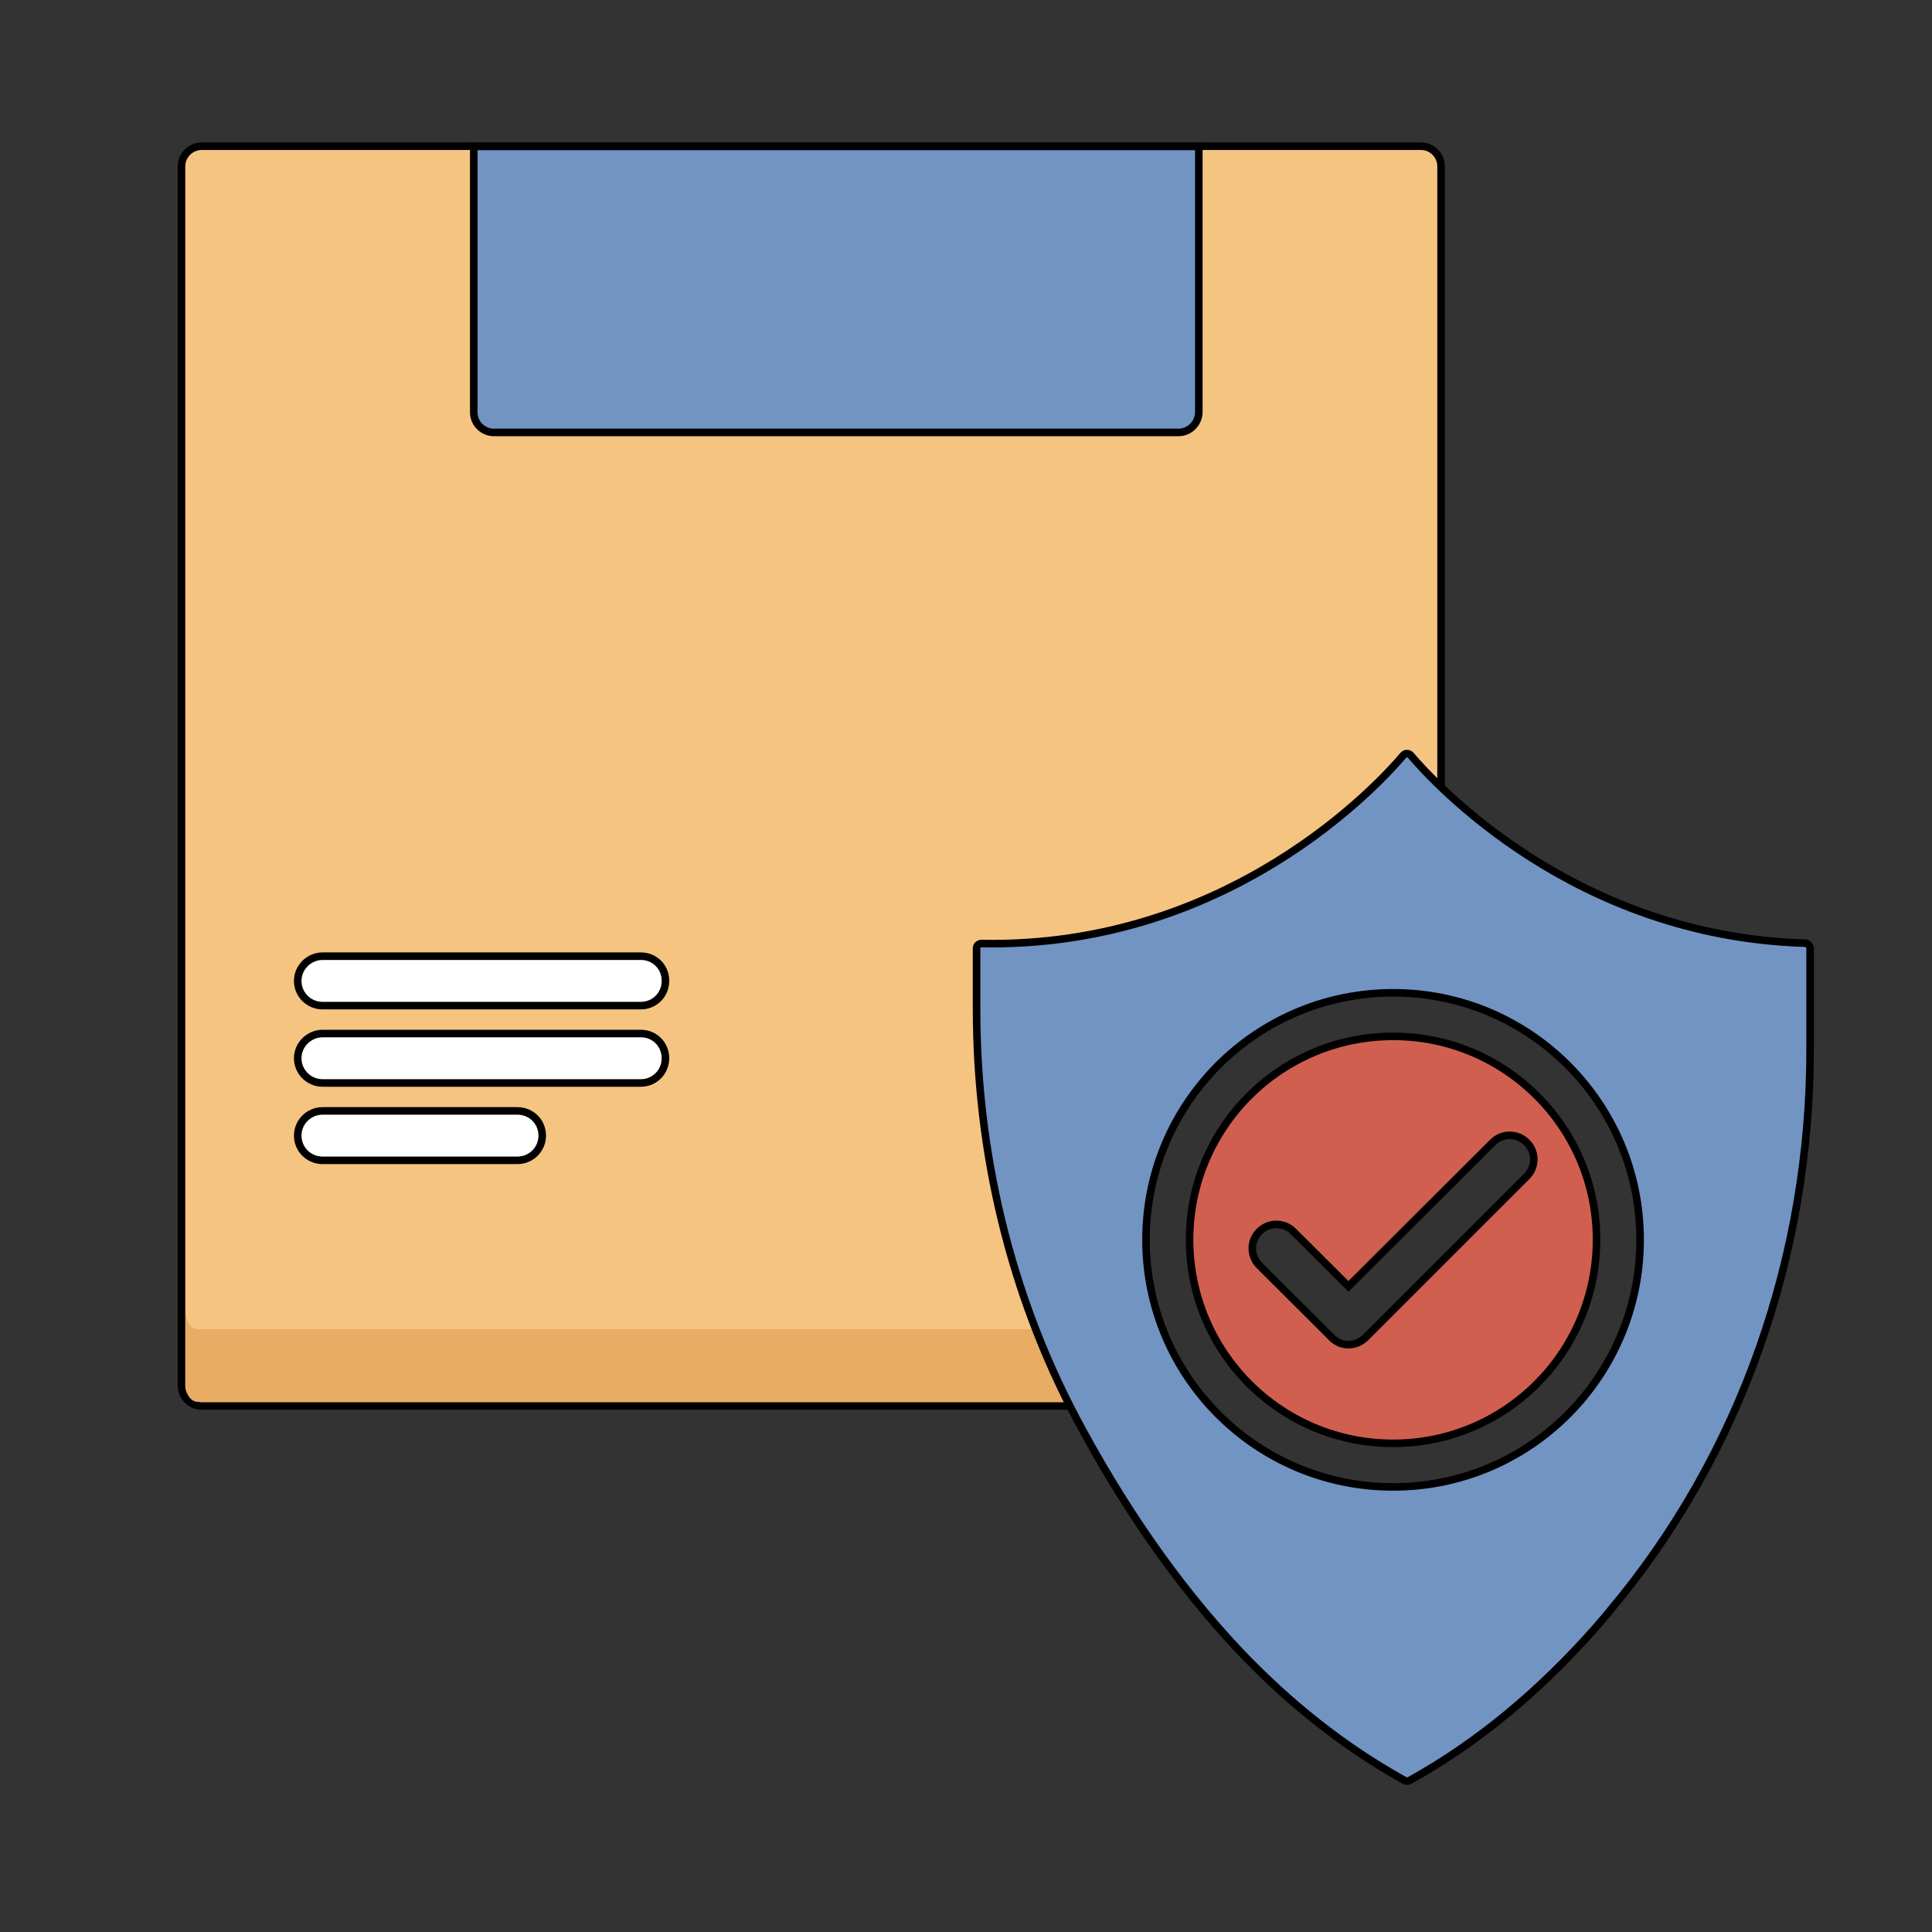 <?xml version="1.0" encoding="utf-8"?>
<!-- Generator: Adobe Illustrator 21.0.0, SVG Export Plug-In . SVG Version: 6.00 Build 0)  -->
<svg version="1.1" id="图层_1" xmlns="http://www.w3.org/2000/svg" xmlns:xlink="http://www.w3.org/1999/xlink" x="0px" y="0px"
	 viewBox="0 0 1024 1024" style="enable-background:new 0 0 1024 1024;" xml:space="preserve">
<rect x="0" y="0" width="1024" height="1024" fill="#333333" stroke="none"/>
<style type="text/css">
	.st0{fill:#F5C481;stroke:#000000;stroke-width:4;stroke-miterlimit:10;}
	.st1{fill:#E8AC64;}
	.st2{fill:#7194C3;stroke:#000000;stroke-width:4;stroke-miterlimit:10;}
	.st3{fill:#FFFFFF;stroke:#000000;stroke-width:4;stroke-miterlimit:10;}
	.st4{fill:#D05F50;stroke:#000000;stroke-width:4;stroke-miterlimit:10;}
</style>
<g>
	<path class="st0" d="M625.8,745.2H106.9c-5.9,0-10.7-4.8-10.7-10.7V88.2c0-5.9,4.8-10.7,10.7-10.7h646.2c5.9,0,10.7,4.8,10.7,10.7
		V514c0,3-218,16.1-218,16.1S628.6,745.2,625.8,745.2z"/>
	<path class="st1" d="M586.8,704.5H104.9c-4.4,0-6.6-4.8-6.6-10.7v38.5c0,5.9,2.2,10.7,6.6,10.7h481.9c4.4,0,8-4.8,8-10.7v-38.5
		C594.8,699.8,591.2,704.5,586.8,704.5z"/>
	<path class="st2" d="M624.6,229.2H261.8c-5.9,0-10.7-4.8-10.7-10.7V77.6h384.3v140.9C635.3,224.4,630.5,229.2,624.6,229.2z"/>
	<g>
		<path class="st3" d="M339.7,547.8H171c-7.2,0-13.2,5.9-13.2,13.1s5.9,13.1,13.2,13.1h168.6c7.4,0,13.1-5.9,13.1-13.1
			S347.1,547.8,339.7,547.8z"/>
	</g>
	<g>
		<path class="st3" d="M339.7,506.8H171c-7.2,0-13.2,5.9-13.2,13.1c0,7.3,5.9,13.1,13.2,13.1h168.6c7.4,0,13.1-5.8,13.1-13.1
			C352.8,512.7,347.1,506.8,339.7,506.8z"/>
	</g>
	<g>
		<path class="st3" d="M274.2,588.8H171c-7.2,0-13.2,5.8-13.2,13.1c0,7.3,5.9,13.1,13.2,13.1h103.2c7.4,0,13.2-5.9,13.2-13.1
			C287.4,594.6,281.6,588.8,274.2,588.8z"/>
	</g>
	<g>
		<path class="st2" d="M956.8,499.9c-122.4-3.6-196.6-84.9-209.1-99.6c-1.1-1.2-2.8-1.2-3.9,0c-13,15.4-92.7,102.3-223.6,99.8
			c-1.5,0-2.6,1.1-2.6,2.4v32.2c0,75.8,17.7,150.8,53.2,217.7c23.2,43.5,51.9,86.5,86.9,123.4c25.3,26.5,54.1,49.8,86.8,67.9
			c0.8,0.4,1.8,0.4,2.6,0c37.4-20.7,69.7-48.5,97.7-80c2.8-3.3,5.8-6.6,8.5-10c69.7-83,106.1-188.9,106.1-297.4v-53.7
			C959.3,501.1,958.1,500,956.8,499.9z M738.4,788.1c-72.4,0-131-58.6-131-131c0-72.3,58.6-130.9,131-130.9
			c72.3,0,130.9,58.6,130.9,130.9C869.3,729.5,810.7,788.1,738.4,788.1z"/>
	</g>
	<g>
		<path class="st4" d="M738.4,549.3c-59.7,0-107.9,48.3-107.9,107.7c0,59.7,48.2,108,107.9,108c59.6,0,107.8-48.3,107.8-108
			C846.2,597.6,798,549.3,738.4,549.3z M809.2,623.5l-85.4,85.4c-2.5,2.4-5.7,3.8-9.1,3.8c-3.4,0-6.6-1.4-8.9-3.8l-38.3-38.2
			c-5-5-5-13.1,0-18c5-5,13.1-5,18,0l29.2,29.1l76.5-76.3c4.9-5,13-5,18,0C814.2,610.5,814.2,618.5,809.2,623.5z"/>
	</g>
</g>
</svg>
